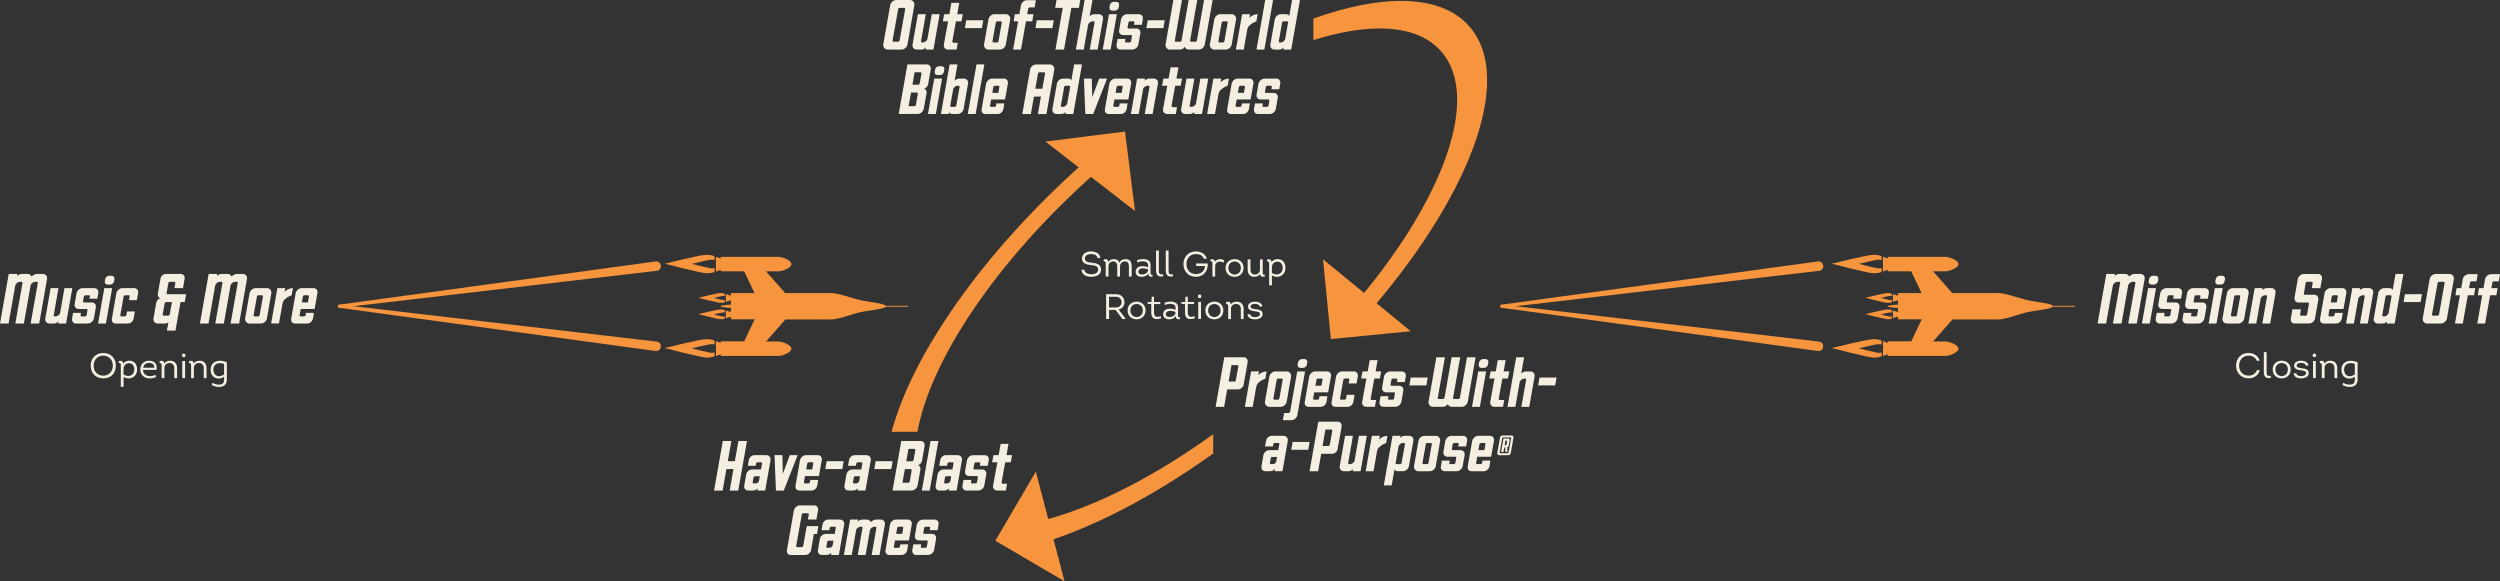 <?xml version="1.0" encoding="UTF-8"?>
<svg id="Layer_1" xmlns="http://www.w3.org/2000/svg" version="1.1" viewBox="0 0 776.29 180.5">
  <rect x="0" y="0" width="776.29" height="180.5" fill="#333333" stroke="none"/>
  <!-- Generator: Adobe Illustrator 29.4.0, SVG Export Plug-In . SVG Version: 2.1.0 Build 152)  -->
  <defs>
    <style>
      .st0 {
        fill: #f7943e;
      }

      .st1 {
        fill: #f5efe2;
      }
    </style>
  </defs>
  <g>
    <path class="st0" d="M221.88,84.45v-1.24c-.2.05-.52.12-.94.12-.75,0-6.1-1.39-6.1-1.39,0,0,5.12-1.3,6.1-1.3.46,0,.76.07.94.14v-1.16s-.68-.5-2.45-.5c-2.09,0-13.01,2.77-13.01,2.77,0,0,11.4,2.97,13.01,2.97,1.52,0,2.45-.41,2.45-.41Z"/>
    <path class="st0" d="M225.08,93.83v-.71c-.09.03-.26.06-.48.06-.37,0-2.97-.68-2.97-.68,0,0,2.5-.63,2.97-.63.24,0,.39.04.48.07v-.68s-.36-.26-1.3-.26c-1.11,0-6.91,1.47-6.91,1.47,0,0,6.05,1.58,6.91,1.58.81,0,1.3-.22,1.3-.22Z"/>
    <path class="st0" d="M221.88,110.64v-1.2c-.2.05-.52.12-.94.12-.75,0-6.1-1.39-6.1-1.39,0,0,5.12-1.3,6.1-1.3.46,0,.76.07.94.14v-1.2s-.68-.5-2.45-.5c-2.09,0-13.01,2.77-13.01,2.77,0,0,11.4,2.97,13.01,2.97,1.52,0,2.45-.41,2.45-.41Z"/>
    <path class="st0" d="M225.08,98.91v-.65c-.09.03-.26.06-.48.06-.37,0-2.97-.68-2.97-.68,0,0,2.5-.63,2.97-.63.24,0,.39.04.48.07v-.74s-.36-.26-1.3-.26c-1.11,0-6.91,1.47-6.91,1.47,0,0,6.05,1.58,6.91,1.58.81,0,1.3-.22,1.3-.22Z"/>
    <path class="st0" d="M222.3,110.56l1.49-.54v.51h17.93c1.08,0,4.03-1.01,4.03-2.25h0c0-1.24-2.95-2.25-4.03-2.25h-3.85l6.02-6.83h14.12c2.18,0,5.5-1.3,8.54-2.12,2.17-.58,7.1-1,8.2-1.61l.29-.22h6.75c.08,0,.15-.07.15-.15s-.07-.15-.15-.15h-6.75l-.29-.22h0c-1.12-.64-5.93-1.08-8.2-1.67-2.99-.78-6.33-2.06-8.54-2.06h-14.2l-5.94-6.74h3.85c1.08,0,4.03-1.01,4.03-2.25s-2.95-2.25-4.03-2.25h-17.93v.51l-1.49-.54v4.6l1.49-.54v.47h7.29l3.2,6.74h-7.32v.82l-1.57-.5v2.42l1.57-.5v1.36h-.03c-.72,0-3.21.23-3.21.51s2.5.51,3.21.51h.03v1.28l-1.57-.5v2.42l1.57-.5v.85h7.37l-3.24,6.83h-7.29v.47l-1.49-.54v4.6Z"/>
  </g>
  <g>
    <path class="st0" d="M584.27,84.45v-1.24c-.2.05-.52.12-.94.12-.75,0-6.1-1.39-6.1-1.39,0,0,5.12-1.3,6.1-1.3.46,0,.76.07.94.14v-1.16s-.68-.5-2.45-.5c-2.09,0-13.01,2.77-13.01,2.77,0,0,11.4,2.97,13.01,2.97,1.52,0,2.45-.41,2.45-.41Z"/>
    <path class="st0" d="M587.46,93.83v-.71c-.09.03-.26.06-.48.06-.37,0-2.97-.68-2.97-.68,0,0,2.5-.63,2.97-.63.24,0,.39.04.48.07v-.68s-.36-.26-1.3-.26c-1.11,0-6.91,1.47-6.91,1.47,0,0,6.05,1.58,6.91,1.58.81,0,1.3-.22,1.3-.22Z"/>
    <path class="st0" d="M584.27,110.64v-1.2c-.2.05-.52.12-.94.12-.75,0-6.1-1.39-6.1-1.39,0,0,5.12-1.3,6.1-1.3.46,0,.76.07.94.14v-1.2s-.68-.5-2.45-.5c-2.09,0-13.01,2.77-13.01,2.77,0,0,11.4,2.97,13.01,2.97,1.52,0,2.45-.41,2.45-.41Z"/>
    <path class="st0" d="M587.46,98.91v-.65c-.09.03-.26.06-.48.06-.37,0-2.97-.68-2.97-.68,0,0,2.5-.63,2.97-.63.24,0,.39.04.48.07v-.74s-.36-.26-1.3-.26c-1.11,0-6.91,1.47-6.91,1.47,0,0,6.05,1.58,6.91,1.58.81,0,1.3-.22,1.3-.22Z"/>
    <path class="st0" d="M584.69,110.56l1.49-.54v.51h17.93c1.08,0,4.03-1.01,4.03-2.25h0c0-1.24-2.95-2.25-4.03-2.25h-3.85l6.02-6.83h14.12c2.18,0,5.5-1.3,8.54-2.12,2.17-.58,7.1-1,8.2-1.61l.29-.22h6.75c.08,0,.15-.07.15-.15s-.07-.15-.15-.15h-6.75l-.29-.22h0c-1.12-.64-5.93-1.08-8.2-1.67-2.99-.78-6.33-2.06-8.54-2.06h-14.2l-5.94-6.74h3.85c1.08,0,4.03-1.01,4.03-2.25s-2.95-2.25-4.03-2.25h-17.93v.51l-1.49-.54v4.6l1.49-.54v.47h7.29l3.2,6.74h-7.32v.82l-1.57-.5v2.42l1.57-.5v1.36h-.03c-.72,0-3.21.23-3.21.51s2.5.51,3.21.51h.03v1.28l-1.57-.5v2.42l1.57-.5v.85h7.37l-3.24,6.83h-7.29v.47l-1.49-.54v4.6Z"/>
  </g>
  <g>
    <path class="st1" d="M32.05,117.5c-2.17,0-3.89-1.5-3.89-3.95s1.75-3.95,3.91-3.95,3.91,1.51,3.91,3.95-1.6,3.95-3.92,3.95ZM32.05,116.65c1.69,0,2.99-1.23,2.99-3.1s-1.28-3.11-2.98-3.11-2.98,1.22-2.98,3.11,1.29,3.1,2.97,3.1Z"/>
    <path class="st1" d="M40.18,112c1.55,0,2.4,1.2,2.4,2.72,0,1.69-1.19,2.78-2.55,2.78-.55,0-1.12-.1-1.66-.46v3.09h-.86v-6.26c0-.68.08-1.23-.63-1.14v-.64c.82-.14,1.4.05,1.36.89.45-.74,1.22-.98,1.94-.98ZM38.34,116.23c.48.38,1.02.51,1.53.51.98,0,1.83-.74,1.83-2.02,0-1.06-.5-1.94-1.68-1.94-1.01,0-1.64.8-1.67,1.72v1.74Z"/>
    <path class="st1" d="M48.63,114.84h-4.19c-.05,1.22.91,1.95,2.11,1.95.61,0,1.18-.13,1.79-.38l.13.65c-.63.3-1.3.45-1.95.45-1.76,0-3-1.09-2.95-2.89.06-1.67,1.27-2.61,2.72-2.61,1.8.01,2.63,1.09,2.33,2.84ZM44.47,114.18h3.45c.05-1-.68-1.5-1.63-1.5s-1.68.54-1.83,1.5Z"/>
    <path class="st1" d="M54.12,117.4v-3.13c0-.96-.62-1.55-1.49-1.55s-1.58.62-1.58,1.51v3.18h-.86v-3.78c0-.71-.06-.9-.62-.85v-.68c.6-.09,1.42-.22,1.42.8.47-.71,1.12-.89,1.87-.89,1.4,0,2.12.97,2.12,2.27v3.13h-.87Z"/>
    <path class="st1" d="M57.59,110.35c0,.74-1.09.74-1.09,0s1.09-.73,1.09,0ZM57.47,117.4h-.86v-5.3h.86v5.3Z"/>
    <path class="st1" d="M63.27,117.4v-3.13c0-.96-.62-1.55-1.49-1.55s-1.58.62-1.58,1.51v3.18h-.86v-3.78c0-.71-.06-.9-.62-.85v-.68c.6-.09,1.42-.22,1.42.8.47-.71,1.12-.89,1.87-.89,1.4,0,2.12.97,2.12,2.27v3.13h-.87Z"/>
    <path class="st1" d="M69.6,117c-.57.36-1.16.54-1.69.55-1.38.04-2.5-.98-2.5-2.78s1.28-2.75,2.92-2.75c.75,0,1.45.19,2.11.48v5.27c0,1.85-1.14,2.38-2.5,2.38-.7,0-1.47-.21-2.16-.59l.14-.7c.61.33,1.34.58,2,.57.91-.01,1.67-.2,1.67-1.58v-.84ZM69.59,113c-.43-.17-.86-.25-1.29-.25-1.1,0-2.04.66-2.04,2.01s.8,2.07,1.78,2.06c.5,0,1.03-.19,1.54-.56v-3.26Z"/>
  </g>
  <g>
    <path class="st1" d="M336.71,83.76c.06,1.03,1.24,1.4,2.19,1.4s2.06-.32,2.09-1.44c0-1.24-1.17-1.27-2.21-1.41-1.4-.14-2.81-.51-2.81-2.05s1.44-2.2,2.79-2.2,2.83.58,2.88,2.08h-.86c-.09-.98-1.12-1.25-2-1.25s-1.9.35-1.9,1.36c0,1.14,1.11,1.19,2.05,1.31,1.53.18,2.96.45,2.96,2.16s-1.58,2.21-2.98,2.24c-1.43.03-3.04-.62-3.09-2.2h.89Z"/>
    <path class="st1" d="M350.54,85.86v-3.16c0-.85-.31-1.53-1.2-1.53s-1.56.65-1.56,1.6v3.09h-.86v-3.11c0-.89-.31-1.57-1.23-1.57s-1.49.64-1.49,1.61v3.08h-.86v-3.84c0-.7-.05-.91-.62-.86v-.63c.74-.12,1.4-.19,1.4.86.39-.7,1.03-.94,1.79-.94.88,0,1.43.39,1.64,1.13.42-.84,1.14-1.13,2.02-1.13,1.42,0,1.84,1.02,1.84,2.24v3.16h-.88Z"/>
    <path class="st1" d="M354.51,85.96c-.98,0-1.87-.47-1.87-1.55,0-1.18.92-1.76,2.02-1.76.6,0,1.3.09,1.83.38v-.77c0-.89-.95-1.11-1.67-1.11-.6,0-1.17.12-1.62.38l-.14-.68c.52-.26,1.19-.4,1.89-.4,1.2,0,2.35.44,2.32,1.83v2.21c0,.58-.03.92.62.84v.56c-.87.14-1.29-.02-1.29-.99-.39.74-1.29,1.06-2.09,1.06ZM356.48,83.7c-.33-.2-1-.37-1.62-.37-.68,0-1.38.28-1.38,1.03,0,.68.58.87,1.18.87.69,0,1.6-.33,1.82-1.19v-.34Z"/>
    <path class="st1" d="M359.84,77.8v6.06c0,1.2.22,1.45,1.33,1.31l.03.63c-1.62.26-2.23-.3-2.23-1.94v-6.06h.87Z"/>
    <path class="st1" d="M362.86,77.8v6.06c0,1.2.22,1.45,1.33,1.31l.03.63c-1.62.26-2.23-.3-2.23-1.94v-6.06h.87Z"/>
    <path class="st1" d="M371.32,78.06c1.51,0,2.98.69,3.42,2.3h-.9c-.41-1.11-1.36-1.46-2.52-1.46-1.79,0-2.92,1.35-2.92,3.1s1.12,3.1,2.92,3.1c1.58,0,2.72-.84,2.86-2.51h-2.74v-.78h3.59c.09,2.23-1.18,4.15-3.71,4.15-2.18,0-3.84-1.57-3.84-3.96s1.69-3.94,3.84-3.94Z"/>
    <path class="st1" d="M378.88,80.46c.46,0,.88.13,1.24.4l-.21.73c-.34-.22-.71-.35-1.12-.35-.76,0-1.46.54-1.46,1.38v3.26h-.85v-4.02c0-.48-.01-.78-.64-.73v-.57c.81-.14,1.4-.05,1.43.76.32-.62.94-.85,1.61-.85Z"/>
    <path class="st1" d="M383.33,85.96c-1.39-.01-2.77-.92-2.77-2.76s1.41-2.74,2.81-2.74,2.78.9,2.78,2.74-1.41,2.77-2.82,2.76ZM383.37,85.25c.97,0,1.93-.69,1.93-2.05s-.97-2-1.94-2-1.93.66-1.93,2,.97,2.05,1.94,2.05Z"/>
    <path class="st1" d="M392.09,80.56v3.88c0,.78.08.89.63.84v.59c-.81.14-1.47.09-1.42-.84-.41.74-1.16.92-1.89.92-1.42,0-1.99-1-1.99-2.31v-3.09h.87v3.09c-.01.97.5,1.61,1.38,1.61.92,0,1.57-.63,1.57-1.62v-3.08h.86Z"/>
    <path class="st1" d="M396.76,80.46c1.55,0,2.4,1.2,2.4,2.72,0,1.69-1.19,2.78-2.55,2.78-.55,0-1.12-.1-1.66-.46v3.09h-.86v-6.26c0-.68.08-1.23-.63-1.14v-.64c.82-.14,1.4.06,1.36.89.45-.74,1.22-.98,1.94-.98ZM394.93,84.7c.48.38,1.02.51,1.53.51.98,0,1.83-.74,1.83-2.02,0-1.06-.5-1.94-1.68-1.94-1.01,0-1.64.8-1.67,1.72v1.74Z"/>
    <path class="st1" d="M349.5,98.93v.13h-.97l-2.13-2.83h-2.01v2.83h-.92v-7.71h3.07c1.58,0,2.63,1.08,2.63,2.48,0,1.19-.76,2.02-1.84,2.29l2.18,2.82ZM346.53,95.48c.98,0,1.74-.66,1.74-1.66s-.74-1.65-1.74-1.65h-2.16v3.31h2.16Z"/>
    <path class="st1" d="M352.91,99.16c-1.39-.01-2.77-.92-2.77-2.76s1.41-2.74,2.81-2.74,2.78.9,2.78,2.74-1.41,2.77-2.82,2.76ZM352.94,98.45c.97,0,1.93-.69,1.93-2.05s-.97-2-1.94-2-1.93.66-1.93,2,.97,2.05,1.94,2.05Z"/>
    <path class="st1" d="M358.34,93.78h1.95v.63h-1.95v2.6c0,.95.41,1.38,1.09,1.38.3,0,.64-.08,1.02-.22l.1.67c-.51.17-.97.24-1.38.24-1.05,0-1.69-.61-1.69-2.05v-2.62l-1.13-.05v-.57h1.19l.09-1.65h.71v1.65Z"/>
    <path class="st1" d="M363.04,99.16c-.98,0-1.87-.47-1.87-1.55,0-1.18.92-1.76,2.02-1.76.6,0,1.3.09,1.83.38v-.77c0-.89-.95-1.11-1.67-1.11-.6,0-1.17.12-1.62.38l-.14-.68c.52-.26,1.19-.4,1.89-.4,1.2,0,2.35.44,2.32,1.83v2.21c0,.58-.03.92.62.84v.56c-.87.14-1.29-.02-1.29-.99-.38.74-1.29,1.06-2.09,1.06ZM365.01,96.9c-.33-.2-1-.37-1.62-.37-.68,0-1.38.28-1.38,1.03,0,.68.58.87,1.18.87.69,0,1.6-.33,1.82-1.19v-.34Z"/>
    <path class="st1" d="M368.82,93.78h1.95v.63h-1.95v2.6c0,.95.41,1.38,1.09,1.38.3,0,.64-.08,1.02-.22l.1.67c-.51.17-.97.24-1.38.24-1.05,0-1.69-.61-1.69-2.05v-2.62l-1.13-.05v-.57h1.19l.09-1.65h.71v1.65Z"/>
    <path class="st1" d="M373.05,92.01c0,.74-1.09.74-1.09,0s1.09-.73,1.09,0ZM372.93,99.06h-.86v-5.3h.86v5.3Z"/>
    <path class="st1" d="M377.05,99.16c-1.39-.01-2.77-.92-2.77-2.76s1.41-2.74,2.81-2.74,2.78.9,2.78,2.74-1.41,2.77-2.82,2.76ZM377.08,98.45c.97,0,1.93-.69,1.93-2.05s-.97-2-1.94-2-1.93.66-1.93,2,.97,2.05,1.94,2.05Z"/>
    <path class="st1" d="M385.3,99.06v-3.13c0-.96-.62-1.55-1.49-1.55s-1.58.62-1.58,1.51v3.18h-.86v-3.78c0-.71-.06-.9-.62-.85v-.68c.6-.09,1.42-.22,1.42.8.47-.71,1.12-.89,1.87-.89,1.4,0,2.12.97,2.12,2.27v3.13h-.87Z"/>
    <path class="st1" d="M388.22,97.57c.05.67.8.9,1.52.9s1.46-.28,1.5-.92c0-.61-.51-.74-1.49-.88-1.04-.12-2.19-.34-2.22-1.44-.03-1.1,1.1-1.56,2.2-1.56s2.23.5,2.2,1.52h-.83c0-.57-.68-.84-1.38-.84s-1.42.24-1.39.86c.01.52.51.65,1.49.79,1.11.14,2.28.3,2.24,1.55,0,1.09-1.1,1.58-2.33,1.62-1.16,0-2.27-.39-2.35-1.6h.84Z"/>
  </g>
  <g>
    <path class="st1" d="M0,100.46l2.71-15.4h2.66l-2.71,15.4H0ZM6.97,87.92c.03-.13.01-.23-.05-.31-.07-.07-.17-.11-.32-.11h-.51c-.1,0-.23.03-.37.08-.15.05-.26.12-.35.21l-.13.11c-.16.12-.27.23-.34.33-.07.1-.11.21-.14.33l-.07.42h-.31l.53-3.04c.47-.37.82-.6,1.06-.71.23-.11.53-.17.88-.17h1.65c.47,0,.83.15,1.09.46.26.31.34.7.25,1.17l-2.42,13.77h-2.66l2.22-12.54ZM11.75,87.92c.03-.13,0-.23-.07-.31-.07-.07-.18-.11-.31-.11h-.51c-.12,0-.25.03-.38.08-.14.05-.26.12-.36.21l-.11.11c-.16.12-.28.23-.35.33-.07.1-.12.21-.15.33l-.07.42h-.29l.53-3.04c.45-.37.8-.6,1.04-.71.24-.11.53-.17.87-.17h1.67c.47,0,.83.15,1.09.46.26.31.34.7.25,1.17l-2.42,13.77h-2.66l2.22-12.54Z"/>
    <path class="st1" d="M16.68,97.82c-.03.13-.01.24.04.31s.16.11.31.11h.29c.1,0,.23-.03.37-.08.15-.05.28-.12.4-.21l.11-.09c.15-.13.26-.25.33-.35s.12-.21.13-.33l.09-.42h.29l-.51,2.82c-.45.37-.8.6-1.03.71-.23.11-.53.17-.88.17h-1.21c-.47,0-.83-.15-1.09-.46-.26-.31-.34-.7-.25-1.17l1.65-9.37h2.44l-1.47,8.36ZM18.08,100.46l1.94-11h2.44l-1.94,11h-2.44Z"/>
    <path class="st1" d="M23.61,100.46c-.43,0-.76-.15-.99-.46-.23-.31-.32-.67-.24-1.1l.31-1.74h2.44l-.11.73c-.03.1-.02.19.03.25s.13.1.23.1h1.14c.12,0,.22-.03.3-.1.08-.07.14-.15.17-.25l.26-1.54c.03-.13.02-.23-.03-.3-.05-.07-.14-.1-.28-.1h-2.38c-.44,0-.78-.15-1.03-.46-.25-.31-.33-.68-.24-1.12l.57-3.28c.09-.44.31-.82.68-1.14.37-.32.78-.48,1.25-.48h3.61c.43,0,.75.15.99.46.23.31.32.67.24,1.1l-.31,1.74h-2.44l.13-.73c.01-.1,0-.19-.04-.25-.04-.07-.13-.1-.26-.1h-1.14c-.1,0-.19.03-.26.1-.07.07-.12.15-.15.25l-.26,1.45c-.02.15,0,.25.04.32.04.07.12.1.24.1h2.4c.44,0,.78.15,1.02.45.24.3.33.68.25,1.13l-.59,3.34c-.07.44-.3.82-.67,1.14-.37.32-.8.48-1.27.48h-3.61Z"/>
    <path class="st1" d="M34.83,89.46l-1.94,11h-2.44l1.94-11h2.44ZM32.65,86.69c.06-.29.21-.54.44-.75.23-.21.51-.31.81-.31h.77c.29,0,.52.1.69.31.17.21.22.45.17.75l-.11.62c-.04.31-.19.56-.43.76-.24.2-.51.3-.8.3h-.77c-.31,0-.54-.1-.7-.3-.16-.2-.22-.45-.18-.76l.11-.62Z"/>
    <path class="st1" d="M35.99,100.46c-.45,0-.8-.14-1.02-.42-.23-.28-.3-.67-.21-1.17l1.36-7.79c.09-.44.31-.82.68-1.14.37-.32.78-.48,1.25-.48h3.61c.43,0,.75.15.99.46.23.31.32.67.24,1.1l-.4,2.18h-2.44l.2-1.08c.03-.15.01-.26-.04-.33-.06-.07-.16-.11-.31-.11h-.99c-.15,0-.26.04-.35.11-.09.07-.15.18-.18.33l-1.01,5.68c-.03.15-.01.26.04.33s.16.11.31.11h.99c.15,0,.27-.04.36-.11.1-.07.15-.18.17-.33l.2-1.08h2.44l-.35,2.07c-.09.5-.3.9-.65,1.21-.34.31-.76.46-1.24.46h-3.65Z"/>
    <path class="st1" d="M52.29,100.02c-.13.15-.29.26-.48.33-.19.07-.37.11-.55.11h-2.24c-.47,0-.84-.16-1.1-.48-.26-.32-.35-.7-.26-1.14l.84-4.77c.07-.37.22-.68.45-.94.23-.26.5-.44.82-.54-.31-.1-.52-.28-.65-.53s-.16-.56-.1-.92l.79-4.49c.07-.5.28-.89.62-1.17.34-.28.73-.42,1.19-.42h4.4c.48,0,.84.15,1.08.46.23.31.3.71.2,1.21l-.48,2.73h-2.66l.29-1.52c.01-.15,0-.26-.07-.33-.06-.07-.16-.11-.31-.11h-1.3c-.15,0-.26.04-.35.11-.09.07-.14.18-.15.33l-.53,2.97c-.03.15-.01.26.04.33.06.07.16.11.31.11h5.7l-.42,2.44h-1.3l-1.58,8.87h-2.66l.48-2.64ZM52.18,98.02c.15,0,.26-.04.35-.11.09-.07.15-.18.18-.33l.68-3.78h-1.74c-.15,0-.26.04-.35.11-.09.07-.15.18-.18.33l-.59,3.34c-.03.15-.01.26.04.33.06.07.16.11.31.11h1.3Z"/>
    <path class="st1" d="M62.08,100.46l2.71-15.4h2.66l-2.71,15.4h-2.66ZM69.06,87.92c.03-.13.01-.23-.05-.31-.07-.07-.17-.11-.32-.11h-.51c-.1,0-.23.03-.37.08-.15.05-.26.12-.35.21l-.13.11c-.16.12-.27.23-.34.33-.07.1-.11.21-.14.33l-.07.42h-.31l.53-3.04c.47-.37.82-.6,1.06-.71.23-.11.53-.17.88-.17h1.65c.47,0,.83.15,1.09.46.26.31.34.7.25,1.17l-2.42,13.77h-2.66l2.22-12.54ZM73.83,87.92c.03-.13,0-.23-.07-.31-.07-.07-.18-.11-.31-.11h-.51c-.12,0-.25.03-.38.08-.14.05-.26.12-.36.21l-.11.11c-.16.12-.28.23-.35.33-.07.1-.12.21-.15.33l-.07.42h-.29l.53-3.04c.45-.37.8-.6,1.04-.71.24-.11.53-.17.87-.17h1.67c.47,0,.83.15,1.09.46.26.31.34.7.25,1.17l-2.42,13.77h-2.66l2.22-12.54Z"/>
    <path class="st1" d="M77.48,100.46c-.43,0-.77-.17-1.05-.5s-.37-.71-.3-1.13l1.36-7.74c.07-.44.29-.82.66-1.14.37-.32.78-.48,1.25-.48h3.5c.43,0,.77.17,1.05.5.27.33.37.71.3,1.13l-1.36,7.74c-.07.44-.29.82-.66,1.14-.37.32-.79.48-1.25.48h-3.5ZM80.1,98.24c.15,0,.27-.04.36-.11.1-.07.15-.18.17-.33l1.01-5.68c.03-.15.01-.26-.04-.33-.06-.07-.16-.11-.31-.11h-.99c-.15,0-.26.04-.35.11-.09.07-.15.18-.18.33l-1.01,5.68c-.03.15-.01.26.04.33s.16.11.31.11h.99Z"/>
    <path class="st1" d="M84.19,100.46l1.94-11h2.44l-.26,1.52h-.31c.54-.59,1.06-.99,1.56-1.2.5-.21.96-.32,1.39-.32l-.4,2.24c-.28.1-.56.22-.85.36-.29.14-.55.3-.78.5-.41.29-.7.57-.86.82-.16.26-.29.61-.37,1.04l-1.06,6.03h-2.44Z"/>
    <path class="st1" d="M91.67,100.46c-.45,0-.8-.14-1.02-.42-.23-.28-.3-.67-.21-1.17l1.36-7.79c.09-.44.31-.82.68-1.14.37-.32.78-.48,1.25-.48h3.61c.43,0,.75.15.99.46.23.31.32.67.24,1.1l-.88,4.93h-4.69l.37-2.05h2.24l.31-1.78c.03-.15.02-.26-.03-.33-.05-.07-.15-.11-.3-.11h-1.01c-.15,0-.26.04-.35.11-.09.07-.15.18-.18.33l-1.01,5.68c-.03.15-.01.26.04.33s.16.11.31.11h.99c.15,0,.27-.04.36-.11.1-.07.15-.18.17-.33l.11-.64h2.44l-.26,1.63c-.09.5-.3.9-.65,1.21-.34.31-.76.46-1.24.46h-3.65Z"/>
  </g>
  <g>
    <path class="st1" d="M698.24,109.6c1.49,0,2.96.8,3.42,2.41h-.89c-.47-1.04-1.42-1.56-2.53-1.56-1.77-.03-2.96,1.31-2.96,3.1s1.18,3.09,2.95,3.09c1.18,0,2.18-.59,2.58-1.71h.89c-.44,1.73-1.93,2.55-3.47,2.55-2.15,0-3.89-1.52-3.89-3.94s1.73-3.98,3.89-3.95Z"/>
    <path class="st1" d="M703.82,109.34v6.06c0,1.2.22,1.45,1.33,1.31l.03.63c-1.62.26-2.23-.3-2.23-1.94v-6.06h.87Z"/>
    <path class="st1" d="M708.47,117.5c-1.39-.01-2.77-.92-2.77-2.76s1.41-2.74,2.81-2.74,2.78.9,2.78,2.74-1.41,2.77-2.82,2.76ZM708.5,116.78c.97,0,1.92-.69,1.92-2.05s-.97-2-1.94-2-1.93.66-1.93,2,.97,2.05,1.94,2.05Z"/>
    <path class="st1" d="M713.05,115.9c.05.67.8.9,1.52.9s1.46-.28,1.5-.92c0-.61-.51-.74-1.49-.88-1.04-.12-2.19-.34-2.22-1.44-.03-1.1,1.1-1.56,2.2-1.56s2.23.5,2.2,1.52h-.83c0-.57-.68-.84-1.38-.84s-1.42.24-1.39.86c.01.52.51.65,1.49.79,1.11.14,2.28.3,2.24,1.55,0,1.09-1.1,1.58-2.33,1.62-1.16,0-2.27-.39-2.35-1.6h.84Z"/>
    <path class="st1" d="M719.21,110.35c0,.74-1.09.74-1.09,0s1.09-.73,1.09,0ZM719.09,117.4h-.86v-5.3h.86v5.3Z"/>
    <path class="st1" d="M724.89,117.4v-3.13c0-.96-.62-1.55-1.49-1.55s-1.58.62-1.58,1.51v3.18h-.86v-3.78c0-.71-.06-.9-.62-.85v-.68c.6-.09,1.42-.22,1.42.8.47-.71,1.12-.89,1.87-.89,1.4,0,2.12.97,2.12,2.27v3.13h-.87Z"/>
    <path class="st1" d="M731.23,117c-.57.36-1.16.54-1.69.55-1.38.04-2.5-.98-2.5-2.78s1.28-2.75,2.92-2.75c.75,0,1.45.19,2.11.48v5.27c0,1.85-1.14,2.38-2.5,2.38-.7,0-1.47-.21-2.16-.59l.14-.7c.61.33,1.34.58,2,.57.91-.01,1.67-.2,1.67-1.58v-.84ZM731.21,113c-.43-.17-.86-.25-1.29-.25-1.1,0-2.04.66-2.04,2.01s.8,2.07,1.78,2.06c.5,0,1.03-.19,1.54-.56v-3.26Z"/>
  </g>
  <g>
    <path class="st1" d="M651.33,100.46l2.71-15.4h2.66l-2.71,15.4h-2.66ZM658.31,87.92c.03-.13.01-.23-.05-.31-.07-.07-.17-.11-.32-.11h-.51c-.1,0-.23.03-.37.08-.15.05-.26.12-.35.21l-.13.11c-.16.12-.27.23-.34.33s-.11.21-.14.33l-.07.42h-.31l.53-3.04c.47-.37.82-.6,1.06-.71.23-.11.53-.17.88-.17h1.65c.47,0,.83.15,1.09.46s.34.7.25,1.17l-2.42,13.77h-2.66l2.22-12.54ZM663.08,87.92c.03-.13,0-.23-.07-.31-.07-.07-.18-.11-.31-.11h-.51c-.12,0-.25.03-.38.08s-.26.12-.36.21l-.11.11c-.16.12-.28.23-.35.33s-.12.21-.15.33l-.07.42h-.29l.53-3.04c.45-.37.8-.6,1.04-.71.24-.11.53-.17.87-.17h1.67c.47,0,.83.15,1.09.46s.34.7.25,1.17l-2.42,13.77h-2.66l2.22-12.54Z"/>
    <path class="st1" d="M669.48,89.46l-1.94,11h-2.44l1.94-11h2.44ZM667.31,86.69c.06-.29.21-.54.44-.75.23-.21.51-.31.81-.31h.77c.29,0,.52.1.69.31.17.21.22.45.17.75l-.11.62c-.04.31-.19.56-.43.76-.24.2-.51.3-.8.3h-.77c-.31,0-.54-.1-.7-.3-.16-.2-.22-.45-.18-.76l.11-.62Z"/>
    <path class="st1" d="M670.63,100.46c-.42,0-.75-.15-.99-.46-.24-.31-.32-.67-.24-1.1l.31-1.74h2.44l-.11.73c-.03.1-.02.19.03.25.05.07.13.1.23.1h1.14c.12,0,.22-.03.3-.1.08-.07.14-.15.17-.25l.26-1.54c.03-.13.02-.23-.03-.3-.05-.07-.14-.1-.28-.1h-2.38c-.44,0-.79-.15-1.03-.46-.25-.31-.33-.68-.24-1.12l.57-3.28c.09-.44.32-.82.68-1.14.37-.32.79-.48,1.25-.48h3.61c.43,0,.75.15.99.46.23.31.32.67.24,1.1l-.31,1.74h-2.44l.13-.73c.01-.1,0-.19-.04-.25-.04-.07-.13-.1-.26-.1h-1.14c-.1,0-.19.03-.26.1-.07.07-.12.15-.15.25l-.26,1.45c-.02.15,0,.25.04.32.04.07.12.1.24.1h2.4c.44,0,.78.15,1.02.45.24.3.33.68.25,1.13l-.59,3.34c-.07.44-.3.82-.67,1.14-.37.32-.8.48-1.26.48h-3.61Z"/>
    <path class="st1" d="M678.96,100.46c-.42,0-.75-.15-.99-.46-.24-.31-.32-.67-.24-1.1l.31-1.74h2.44l-.11.73c-.03.1-.02.19.03.25.05.07.13.1.23.1h1.14c.12,0,.22-.03.3-.1.08-.07.14-.15.17-.25l.26-1.54c.03-.13.02-.23-.03-.3-.05-.07-.14-.1-.28-.1h-2.38c-.44,0-.79-.15-1.03-.46-.25-.31-.33-.68-.24-1.12l.57-3.28c.09-.44.32-.82.68-1.14.37-.32.79-.48,1.25-.48h3.61c.43,0,.75.15.99.46.23.31.32.67.24,1.1l-.31,1.74h-2.44l.13-.73c.01-.1,0-.19-.04-.25-.04-.07-.13-.1-.26-.1h-1.14c-.1,0-.19.03-.26.1-.07.07-.12.15-.15.25l-.26,1.45c-.02.15,0,.25.04.32.04.07.12.1.24.1h2.4c.44,0,.78.15,1.02.45.24.3.33.68.25,1.13l-.59,3.34c-.07.44-.3.82-.67,1.14-.37.32-.8.48-1.26.48h-3.61Z"/>
    <path class="st1" d="M690.19,89.46l-1.94,11h-2.44l1.94-11h2.44ZM688.01,86.69c.06-.29.21-.54.44-.75.23-.21.51-.31.81-.31h.77c.29,0,.52.1.69.31.17.21.22.45.17.75l-.11.62c-.04.31-.19.56-.43.76-.24.2-.51.3-.8.3h-.77c-.31,0-.54-.1-.7-.3-.16-.2-.22-.45-.18-.76l.11-.62Z"/>
    <path class="st1" d="M691.46,100.46c-.43,0-.77-.17-1.04-.5s-.37-.71-.3-1.13l1.36-7.74c.07-.44.29-.82.66-1.14.37-.32.79-.48,1.25-.48h3.5c.43,0,.77.17,1.05.5.27.33.37.71.3,1.13l-1.36,7.74c-.07.44-.29.82-.66,1.14-.37.32-.79.48-1.25.48h-3.5ZM694.08,98.24c.15,0,.27-.04.36-.11.09-.07.15-.18.17-.33l1.01-5.68c.03-.15.01-.26-.04-.33-.06-.07-.16-.11-.31-.11h-.99c-.15,0-.26.04-.35.11-.09.07-.15.18-.18.33l-1.01,5.68c-.03.15-.01.26.04.33s.16.11.31.11h.99Z"/>
    <path class="st1" d="M702.55,89.46l-1.94,11h-2.44l1.94-11h2.44ZM703.96,92.1c.03-.13.01-.23-.06-.31-.07-.07-.16-.11-.3-.11h-.29c-.1,0-.23.03-.37.08-.15.05-.28.12-.4.21l-.11.09c-.15.13-.26.25-.33.35s-.12.21-.13.33l-.09.42h-.31l.51-2.82c.47-.37.82-.6,1.06-.71s.53-.17.88-.17h1.21c.47,0,.83.15,1.09.46.26.31.34.7.25,1.17l-1.65,9.37h-2.44l1.47-8.36Z"/>
    <path class="st1" d="M712.56,100.46c-.42,0-.75-.15-.99-.46-.24-.31-.32-.67-.24-1.1l.51-2.84h2.66l-.29,1.61c-.01.1,0,.19.05.25.05.07.13.1.23.1h1.45c.12,0,.21-.03.29-.1.07-.07.12-.15.15-.25l.59-3.37c.01-.1,0-.19-.05-.25s-.14-.1-.25-.1h-2.9c-.44,0-.78-.15-1.02-.46s-.33-.68-.25-1.12l.99-5.68c.09-.44.31-.82.68-1.14.37-.32.78-.48,1.25-.48h4.36c.42,0,.75.15.99.46s.32.67.24,1.1l-.51,2.84h-2.66l.29-1.61c.03-.1.01-.19-.04-.25s-.15-.1-.26-.1h-1.45c-.1,0-.2.03-.28.1-.08.07-.13.15-.14.25l-.57,3.3c-.01.1,0,.19.05.25.05.07.13.1.23.1h2.93c.44,0,.78.15,1.02.46.24.31.33.68.25,1.12l-1.01,5.74c-.07.44-.3.82-.67,1.14-.37.32-.8.48-1.26.48h-4.36Z"/>
    <path class="st1" d="M721.67,100.46c-.46,0-.8-.14-1.02-.42s-.3-.67-.21-1.17l1.36-7.79c.09-.44.32-.82.68-1.14.37-.32.79-.48,1.25-.48h3.61c.43,0,.75.15.99.46.23.31.32.67.24,1.1l-.88,4.93h-4.69l.37-2.05h2.24l.31-1.78c.03-.15.02-.26-.03-.33-.05-.07-.15-.11-.3-.11h-1.01c-.15,0-.26.04-.35.11-.09.07-.15.18-.18.33l-1.01,5.68c-.03.15-.01.26.04.33s.16.11.31.11h.99c.15,0,.27-.04.36-.11s.15-.18.17-.33l.11-.64h2.44l-.26,1.63c-.09.5-.3.9-.65,1.21-.34.31-.76.46-1.24.46h-3.65Z"/>
    <path class="st1" d="M732.86,89.46l-1.94,11h-2.44l1.94-11h2.44ZM734.27,92.1c.03-.13.01-.23-.05-.31-.07-.07-.17-.11-.3-.11h-.29c-.1,0-.23.03-.37.08-.15.05-.28.12-.4.21l-.11.09c-.15.13-.26.25-.33.35s-.12.21-.13.33l-.09.42h-.31l.51-2.82c.47-.37.82-.6,1.06-.71.23-.11.53-.17.88-.17h1.21c.47,0,.83.15,1.09.46s.34.7.25,1.17l-1.65,9.37h-2.44l1.47-8.36Z"/>
    <path class="st1" d="M741.88,89.46c.48,0,.83.15,1.02.45.2.3.26.67.19,1.11l-1.52,8.56s-.06.04-.1.07c-.04.03-.07.06-.1.09-.37.31-.66.51-.89.59-.23.09-.5.13-.82.13h-1.21c-.47,0-.83-.15-1.09-.46-.26-.31-.34-.7-.25-1.17l1.36-7.74c.07-.44.29-.82.66-1.14.37-.32.78-.48,1.25-.48h1.5ZM741.27,91.68c-.15,0-.27.04-.36.11-.09.07-.15.18-.17.33l-1.01,5.7c-.03.13-.01.24.04.31s.16.11.31.11h.44c.06,0,.15-.02.26-.07.12-.04.24-.12.35-.22l.13-.11c.12-.1.21-.21.29-.31s.12-.21.15-.31v-.04l.9-5.06c.03-.15.01-.26-.04-.33-.06-.07-.16-.11-.31-.11h-.99ZM741.14,100.46l2.71-15.4h2.44l-2.71,15.4h-2.44Z"/>
    <path class="st1" d="M746.35,93.8l.42-2.44h5.28l-.42,2.44h-5.28Z"/>
    <path class="st1" d="M753.65,100.46c-.43,0-.77-.17-1.04-.5s-.37-.71-.3-1.13l2.13-12.14c.09-.44.31-.82.67-1.14.36-.32.77-.48,1.24-.48h4.25c.42,0,.78.17,1.06.5.28.33.37.71.29,1.13l-2.13,12.14c-.07.44-.29.82-.66,1.14-.37.32-.79.48-1.25.48h-4.25ZM756.84,98.02c.15,0,.26-.04.35-.11s.15-.18.18-.33l1.72-9.64c.01-.15,0-.26-.07-.33-.06-.07-.16-.11-.31-.11h-1.3c-.15,0-.26.04-.35.11-.09.07-.14.18-.15.33l-1.72,9.64c-.03.15-.01.26.04.33s.16.11.31.11h1.3Z"/>
    <path class="st1" d="M769.36,85.13l-.37,2.22h-1.5c-.15,0-.26.04-.34.11-.08.07-.14.18-.17.33l-2.24,12.67h-2.44l2.42-13.71c.07-.44.29-.82.66-1.14.37-.32.79-.48,1.25-.48h2.73ZM762.45,91.68l.37-2.22h5.79l-.37,2.22h-5.79Z"/>
    <path class="st1" d="M776.29,85.13l-.37,2.22h-1.5c-.15,0-.26.04-.34.11-.08.07-.14.18-.17.33l-2.24,12.67h-2.44l2.42-13.71c.07-.44.29-.82.66-1.14.37-.32.79-.48,1.25-.48h2.73ZM769.38,91.68l.37-2.22h5.79l-.37,2.22h-5.79Z"/>
  </g>
  <polygon class="st0" points="413.26 105.29 410.82 80.51 438.04 102.85 413.26 105.29"/>
  <g>
    <path class="st1" d="M377.46,126.33l2.71-15.4h6.01c.42,0,.75.15.99.46.23.31.32.67.24,1.1l-1.21,6.8c-.07.48-.28.88-.63,1.18-.35.3-.77.45-1.29.45h-3.21l-.95,5.41h-2.66ZM383.25,118.48c.15,0,.26-.04.35-.11s.14-.18.15-.33l.77-4.22c.01-.15,0-.26-.07-.33s-.16-.11-.31-.11h-1.74l-.9,5.1h1.74Z"/>
    <path class="st1" d="M386.55,126.33l1.94-11h2.44l-.26,1.52h-.31c.54-.59,1.06-.99,1.56-1.2s.96-.32,1.39-.32l-.4,2.24c-.28.1-.56.22-.85.36s-.55.3-.78.5c-.41.29-.7.57-.86.82-.16.26-.29.61-.37,1.05l-1.06,6.03h-2.44Z"/>
    <path class="st1" d="M394.14,126.33c-.43,0-.77-.17-1.05-.5s-.37-.71-.3-1.13l1.36-7.74c.07-.44.29-.82.66-1.14.37-.32.78-.48,1.25-.48h3.5c.42,0,.77.17,1.04.5s.37.71.3,1.13l-1.36,7.74c-.07.44-.29.82-.66,1.14-.37.32-.79.48-1.25.48h-3.5ZM396.75,124.11c.15,0,.27-.04.36-.11.1-.07.15-.18.17-.33l1.01-5.68c.03-.15.01-.26-.04-.33-.06-.07-.16-.11-.31-.11h-.99c-.15,0-.26.04-.35.11-.09.07-.15.18-.18.33l-1.01,5.68c-.03.15-.01.26.04.33.06.07.16.11.31.11h.99Z"/>
    <path class="st1" d="M398.34,130.47l.4-2.22h1.28c.16,0,.29-.04.4-.13.1-.09.17-.21.2-.37l2.18-12.41h2.44l-2.38,13.51c-.07.44-.29.82-.66,1.14-.37.32-.78.48-1.25.48h-2.6ZM403.05,112.56c.06-.29.21-.54.44-.75s.51-.31.81-.31h.77c.29,0,.52.1.69.31.17.21.22.45.17.75l-.11.62c-.04.31-.19.56-.43.76-.24.2-.51.3-.8.3h-.77c-.31,0-.54-.1-.7-.3-.16-.2-.22-.45-.18-.76l.11-.62Z"/>
    <path class="st1" d="M406.39,126.33c-.46,0-.8-.14-1.02-.42-.23-.28-.3-.67-.21-1.17l1.36-7.79c.09-.44.32-.82.68-1.14.37-.32.79-.48,1.25-.48h3.61c.43,0,.75.15.99.46.23.31.32.67.24,1.1l-.88,4.93h-4.69l.37-2.05h2.24l.31-1.78c.03-.15.02-.26-.03-.33-.05-.07-.15-.11-.3-.11h-1.01c-.15,0-.26.04-.35.11-.09.07-.15.18-.18.33l-1.01,5.68c-.03.15-.01.26.04.33.06.07.16.11.31.11h.99c.15,0,.27-.04.36-.11.1-.07.15-.18.17-.33l.11-.64h2.44l-.26,1.63c-.09.5-.3.9-.65,1.21-.34.31-.76.46-1.24.46h-3.65Z"/>
    <path class="st1" d="M414.73,126.33c-.46,0-.8-.14-1.02-.42-.23-.28-.3-.67-.21-1.17l1.36-7.79c.09-.44.32-.82.68-1.14.37-.32.79-.48,1.25-.48h3.61c.43,0,.75.15.99.46.23.31.32.67.24,1.1l-.4,2.18h-2.44l.2-1.08c.03-.15.01-.26-.04-.33-.06-.07-.16-.11-.31-.11h-.99c-.15,0-.26.04-.35.11-.09.07-.15.18-.18.33l-1.01,5.68c-.03.15-.01.26.04.33.06.07.16.11.31.11h.99c.15,0,.27-.04.36-.11.1-.07.15-.18.17-.33l.2-1.08h2.44l-.35,2.07c-.09.5-.3.9-.65,1.21-.34.31-.76.46-1.24.46h-3.65Z"/>
    <path class="st1" d="M424.36,126.33c-.48,0-.85-.15-1.11-.46-.26-.31-.35-.67-.27-1.1l1.32-7.22h-1.63l.42-2.22h1.61l.62-3.5h2.44l-.62,3.5h1.74l-.42,2.22h-1.72l-1.12,6.16c-.01.16.01.29.09.37.07.09.19.13.35.13h1.25l-.37,2.11h-2.57Z"/>
    <path class="st1" d="M429.6,126.33c-.43,0-.76-.15-.99-.46-.23-.31-.32-.67-.24-1.1l.31-1.74h2.44l-.11.73c-.03.1-.02.19.03.25.05.07.13.1.23.1h1.14c.12,0,.22-.03.3-.1.08-.07.13-.15.17-.25l.26-1.54c.03-.13.02-.23-.03-.3-.05-.07-.14-.1-.28-.1h-2.38c-.44,0-.78-.15-1.03-.46-.25-.31-.33-.68-.24-1.12l.57-3.28c.09-.44.31-.82.68-1.14.37-.32.78-.48,1.25-.48h3.61c.42,0,.75.15.99.46.23.31.32.67.24,1.1l-.31,1.74h-2.44l.13-.73c.01-.1,0-.19-.04-.25s-.13-.1-.26-.1h-1.14c-.1,0-.19.03-.26.1s-.12.15-.15.25l-.26,1.45c-.01.15,0,.25.04.32.04.07.12.1.24.1h2.4c.44,0,.78.15,1.02.45s.33.68.25,1.13l-.59,3.34c-.07.44-.3.82-.67,1.14-.37.32-.8.48-1.27.48h-3.61Z"/>
    <path class="st1" d="M437.63,119.67l.42-2.44h5.28l-.42,2.44h-5.28Z"/>
    <path class="st1" d="M444.94,126.33c-.43,0-.77-.17-1.05-.5s-.37-.71-.3-1.13l2.42-13.77h2.66l-2.2,12.52c-.03.15-.01.26.04.33.06.07.16.11.31.11h1.21c.15,0,.26-.04.35-.11.09-.07.15-.18.18-.33l2.2-12.52h2.66l-2.2,12.52c-.03.15-.02.26.04.33.06.07.16.11.31.11h1.23c.15,0,.26-.04.35-.11s.15-.18.18-.33l2.2-12.52h2.66l-2.42,13.77c-.07.44-.29.82-.66,1.14-.37.32-.79.48-1.25.48h-3.08c-.29,0-.54-.07-.75-.22s-.37-.35-.48-.62c-.18.26-.4.47-.66.62-.26.15-.57.22-.9.22h-3.06Z"/>
    <path class="st1" d="M461.46,115.33l-1.94,11h-2.44l1.94-11h2.44ZM459.28,112.56c.06-.29.21-.54.44-.75s.51-.31.81-.31h.77c.29,0,.52.1.69.31.17.21.22.45.17.75l-.11.62c-.04.31-.19.56-.43.76-.24.2-.51.3-.8.3h-.77c-.31,0-.54-.1-.7-.3-.16-.2-.22-.45-.18-.76l.11-.62Z"/>
    <path class="st1" d="M464.14,126.33c-.48,0-.85-.15-1.11-.46-.26-.31-.35-.67-.28-1.1l1.32-7.22h-1.63l.42-2.22h1.61l.62-3.5h2.44l-.62,3.5h1.74l-.42,2.22h-1.72l-1.12,6.16c-.01.16.01.29.09.37.07.09.19.13.35.13h1.25l-.37,2.11h-2.57Z"/>
    <path class="st1" d="M468.1,126.33l2.71-15.4h2.44l-2.71,15.4h-2.44ZM473.89,117.98c.03-.13.01-.23-.06-.31-.07-.07-.16-.11-.3-.11h-.29c-.1,0-.23.03-.37.08-.15.05-.28.12-.4.21l-.11.09c-.15.13-.26.25-.33.35s-.12.21-.13.33l-.09.42h-.31l.51-2.82c.47-.37.82-.6,1.06-.71.23-.11.53-.17.88-.17h1.21c.47,0,.83.15,1.09.46.26.31.34.7.25,1.17l-1.65,9.37h-2.44l1.47-8.36Z"/>
    <path class="st1" d="M477.63,119.67l.42-2.44h5.28l-.42,2.44h-5.28Z"/>
    <path class="st1" d="M393.06,146.33c-.5,0-.87-.15-1.11-.44-.24-.29-.32-.69-.23-1.19l.59-3.34c.07-.45.29-.83.65-1.13.36-.3.76-.45,1.2-.45h3.5l-.4,2.11h-2.22c-.13,0-.24.03-.31.1s-.12.17-.13.32l-.26,1.36c-.03.15-.01.26.04.33.06.07.15.11.29.11h.64c.21,0,.41-.08.62-.24.19-.16.31-.33.35-.51l.97-5.46c.01-.1,0-.19-.04-.25s-.12-.1-.24-.1h-1.17c-.1,0-.19.03-.26.1s-.12.15-.15.25l-.13.73h-2.44l.31-1.74c.07-.44.28-.81.62-1.11.34-.3.72-.45,1.14-.45h3.61c.45,0,.82.16,1.09.47s.36.7.28,1.15l-1.65,9.37h-2.44l.22-1.19.22.22c-.28.29-.56.53-.86.7-.29.18-.61.26-.95.26h-1.32Z"/>
    <path class="st1" d="M400.96,139.67l.42-2.44h5.28l-.42,2.44h-5.28Z"/>
    <path class="st1" d="M406.64,146.33l2.71-15.4h6.01c.42,0,.75.15.99.46.23.31.32.67.24,1.1l-1.21,6.8c-.07.48-.28.88-.63,1.18s-.77.45-1.29.45h-3.21l-.95,5.41h-2.66ZM412.42,138.48c.15,0,.26-.04.35-.11s.14-.18.15-.33l.77-4.22c.01-.15,0-.26-.07-.33s-.16-.11-.31-.11h-1.74l-.9,5.1h1.74Z"/>
    <path class="st1" d="M418.63,143.69c-.03.13-.01.23.04.31.06.07.16.11.31.11h.29c.1,0,.23-.03.37-.08.15-.05.28-.12.4-.21l.11-.09c.15-.13.26-.25.33-.35.07-.1.12-.21.13-.33l.09-.42h.29l-.51,2.82c-.45.37-.8.61-1.03.71-.24.11-.53.17-.88.17h-1.21c-.47,0-.83-.15-1.09-.46-.26-.31-.34-.7-.25-1.17l1.65-9.37h2.44l-1.47,8.36ZM420.04,146.33l1.94-11h2.44l-1.94,11h-2.44Z"/>
    <path class="st1" d="M424.06,146.33l1.94-11h2.44l-.26,1.52h-.31c.54-.59,1.06-.99,1.56-1.2.5-.21.96-.32,1.39-.32l-.4,2.24c-.28.1-.56.22-.85.36s-.55.3-.78.5c-.41.29-.7.57-.86.82-.16.26-.29.61-.37,1.05l-1.06,6.03h-2.44Z"/>
    <path class="st1" d="M429.69,150.73l2.71-15.4h2.44l-2.71,15.4h-2.44ZM434.09,146.33c-.48,0-.83-.15-1.03-.45-.21-.3-.27-.67-.2-1.11l1.52-8.56s.08-.04.12-.07c.04-.03.07-.06.1-.09.37-.31.66-.51.89-.59.23-.09.5-.13.82-.13h1.21c.47,0,.83.15,1.09.46.26.31.34.7.25,1.17l-1.36,7.74c-.07.44-.29.82-.66,1.14-.37.32-.79.48-1.25.48h-1.5ZM434.71,144.11c.15,0,.27-.04.36-.11.09-.07.15-.18.17-.33l1.01-5.7c.03-.13.01-.23-.06-.31-.07-.07-.16-.11-.3-.11h-.44c-.06,0-.15.02-.26.07s-.23.12-.35.22l-.13.11c-.12.1-.21.21-.29.31-.07.1-.12.21-.15.31v.04l-.9,5.06c-.03.15-.01.26.04.33.06.07.16.11.31.11h.99Z"/>
    <path class="st1" d="M440.43,146.33c-.43,0-.77-.17-1.05-.5s-.37-.71-.3-1.13l1.36-7.74c.07-.44.29-.82.66-1.14.37-.32.78-.48,1.25-.48h3.5c.42,0,.77.17,1.04.5s.37.71.3,1.13l-1.36,7.74c-.07.44-.29.82-.66,1.14-.37.32-.79.48-1.25.48h-3.5ZM443.05,144.11c.15,0,.27-.04.36-.11.1-.07.15-.18.17-.33l1.01-5.68c.03-.15.01-.26-.04-.33-.06-.07-.16-.11-.31-.11h-.99c-.15,0-.26.04-.35.11-.09.07-.15.18-.18.33l-1.01,5.68c-.03.15-.01.26.04.33.06.07.16.11.31.11h.99Z"/>
    <path class="st1" d="M448.64,146.33c-.42,0-.75-.15-.99-.46-.24-.31-.32-.67-.24-1.1l.31-1.74h2.44l-.11.73c-.03.1-.02.19.03.25.05.07.13.1.23.1h1.14c.12,0,.22-.03.3-.1.08-.07.14-.15.17-.25l.26-1.54c.03-.13.02-.23-.03-.3-.05-.07-.14-.1-.28-.1h-2.38c-.44,0-.79-.15-1.03-.46s-.33-.68-.24-1.12l.57-3.28c.09-.44.32-.82.68-1.14.37-.32.79-.48,1.25-.48h3.61c.43,0,.75.15.99.46.23.31.32.67.24,1.1l-.31,1.74h-2.44l.13-.73c.01-.1,0-.19-.04-.25s-.13-.1-.26-.1h-1.14c-.1,0-.19.03-.26.1-.07.07-.12.15-.15.25l-.26,1.45c-.02.15,0,.25.04.32.04.07.12.1.24.1h2.4c.44,0,.78.15,1.02.45.24.3.33.68.25,1.13l-.59,3.34c-.07.44-.3.82-.67,1.14-.37.32-.8.48-1.26.48h-3.61Z"/>
    <path class="st1" d="M457,146.33c-.46,0-.8-.14-1.02-.42-.23-.28-.3-.67-.21-1.17l1.36-7.79c.09-.44.32-.82.68-1.14.37-.32.79-.48,1.25-.48h3.61c.43,0,.75.15.99.46.23.31.32.67.24,1.1l-.88,4.93h-4.69l.37-2.05h2.24l.31-1.78c.03-.15.02-.26-.03-.33-.05-.07-.15-.11-.3-.11h-1.01c-.15,0-.26.04-.35.11-.09.07-.15.18-.18.33l-1.01,5.68c-.03.15-.01.26.04.33.06.07.16.11.31.11h.99c.15,0,.27-.04.36-.11.1-.07.15-.18.17-.33l.11-.64h2.44l-.26,1.63c-.09.5-.3.9-.65,1.21-.34.31-.76.46-1.24.46h-3.65Z"/>
    <path class="st1" d="M465.47,141.34c-.17,0-.31-.07-.42-.2-.11-.13-.15-.28-.12-.45l.85-4.83c.03-.17.12-.33.26-.45.15-.13.31-.19.5-.19h2.89c.17,0,.31.07.42.2.11.13.15.28.12.45l-.85,4.83c-.03.17-.12.33-.26.45-.15.13-.31.19-.5.19h-2.89ZM468.14,140.72c.08,0,.15-.02.21-.07s.09-.11.1-.19l.78-4.36c.01-.08,0-.15-.04-.19-.04-.05-.1-.07-.18-.07h-2.24c-.08,0-.15.02-.21.07-.05.05-.09.11-.1.19l-.78,4.36c-.01.08,0,.15.04.19s.1.07.18.07h2.24ZM466.11,140.34l.74-4.17h1.6c.12,0,.21.04.27.13.06.08.08.18.07.3l-.32,1.84c-.02.13-.08.23-.17.32-.09.08-.21.12-.34.12h-.85l-.26,1.47h-.72ZM467.66,138.22s.06,0,.09-.03.04-.05.04-.09l.21-1.15s0-.07,0-.09-.05-.03-.09-.03h-.46l-.24,1.39h.45ZM467.44,140.34l-.1-1.8h.67l.1,1.8h-.67Z"/>
  </g>
  <g>
    <path class="st1" d="M221.73,152.33l2.71-15.4h2.66l-2.71,15.4h-2.66ZM224.04,145.66l.42-2.44h5.28l-.42,2.44h-5.28ZM226.58,152.33l2.71-15.4h2.66l-2.71,15.4h-2.66Z"/>
    <path class="st1" d="M232.45,152.33c-.5,0-.87-.15-1.11-.44-.24-.29-.32-.69-.23-1.19l.59-3.34c.07-.45.29-.83.65-1.13.36-.3.76-.45,1.2-.45h3.5l-.4,2.11h-2.22c-.13,0-.23.03-.31.1-.07.07-.12.17-.13.32l-.26,1.36c-.03.15-.01.26.04.33s.15.11.29.11h.64c.21,0,.41-.08.62-.24.19-.16.31-.33.35-.51l.97-5.46c.01-.1,0-.19-.04-.25-.04-.07-.12-.1-.24-.1h-1.17c-.1,0-.19.03-.26.1-.07.07-.12.15-.15.25l-.13.73h-2.44l.31-1.74c.07-.44.28-.81.62-1.11s.72-.45,1.14-.45h3.61c.45,0,.82.16,1.09.47.27.32.36.7.27,1.16l-1.65,9.37h-2.44l.22-1.19.22.22c-.28.29-.56.53-.86.7-.29.18-.61.26-.95.26h-1.32Z"/>
    <path class="st1" d="M240.94,152.33l-.44-11h2.44l.18,7.08h-.51l2.64-7.08h2.44l-4.31,11h-2.44Z"/>
    <path class="st1" d="M248.27,152.33c-.45,0-.8-.14-1.02-.42-.23-.28-.3-.67-.21-1.17l1.36-7.79c.09-.44.31-.82.68-1.14.37-.32.78-.48,1.25-.48h3.61c.43,0,.75.15.99.46.23.31.32.67.24,1.1l-.88,4.93h-4.69l.37-2.05h2.24l.31-1.78c.03-.15.02-.26-.03-.33-.05-.07-.15-.11-.3-.11h-1.01c-.15,0-.26.04-.35.11s-.15.18-.18.33l-1.01,5.68c-.03.15-.01.26.04.33s.16.11.31.11h.99c.15,0,.27-.04.36-.11.1-.07.15-.18.17-.33l.11-.64h2.44l-.26,1.63c-.09.5-.3.9-.65,1.21-.34.31-.76.46-1.24.46h-3.65Z"/>
    <path class="st1" d="M256.27,145.66l.42-2.44h5.28l-.42,2.44h-5.28Z"/>
    <path class="st1" d="M263.58,152.33c-.5,0-.87-.15-1.11-.44-.24-.29-.32-.69-.23-1.19l.59-3.34c.07-.45.29-.83.65-1.13.36-.3.76-.45,1.2-.45h3.5l-.4,2.11h-2.22c-.13,0-.23.03-.31.1-.07.07-.12.17-.13.32l-.26,1.36c-.03.15-.01.26.04.33s.15.11.29.11h.64c.21,0,.41-.08.62-.24.19-.16.31-.33.35-.51l.97-5.46c.01-.1,0-.19-.04-.25-.04-.07-.12-.1-.24-.1h-1.17c-.1,0-.19.03-.26.1-.07.07-.12.15-.15.25l-.13.73h-2.44l.31-1.74c.07-.44.28-.81.62-1.11s.72-.45,1.14-.45h3.61c.45,0,.82.16,1.09.47.27.32.36.7.27,1.16l-1.65,9.37h-2.44l.22-1.19.22.22c-.28.29-.56.53-.86.7-.29.18-.61.26-.95.26h-1.32Z"/>
    <path class="st1" d="M271.48,145.66l.42-2.44h5.28l-.42,2.44h-5.28Z"/>
    <path class="st1" d="M277.15,152.33l2.71-15.4h6.01c.42,0,.75.15.99.46.23.31.32.67.24,1.1l-.79,4.51c-.09.46-.3.83-.64,1.11-.34.29-.76.43-1.25.43l.02-.18c.5,0,.87.14,1.11.43.24.29.32.66.23,1.13l-.84,4.77c-.09.44-.32.82-.68,1.14-.37.32-.78.48-1.25.48h-5.85ZM281.97,149.89c.15,0,.26-.04.35-.11.09-.07.15-.18.18-.33l.59-3.34c.03-.15.01-.26-.04-.33-.06-.07-.16-.11-.31-.11h-2.11l.42-2.44h2.11c.15,0,.26-.04.35-.11.09-.07.15-.18.18-.33l.53-2.97c.01-.15,0-.26-.07-.33-.06-.07-.16-.11-.31-.11h-1.74l-1.87,10.52h1.74Z"/>
    <path class="st1" d="M286.24,152.33l2.71-15.4h2.44l-2.71,15.4h-2.44Z"/>
    <path class="st1" d="M291.89,152.33c-.5,0-.87-.15-1.11-.44-.24-.29-.32-.69-.23-1.19l.59-3.34c.07-.45.29-.83.65-1.13.36-.3.76-.45,1.2-.45h3.5l-.4,2.11h-2.22c-.13,0-.23.03-.31.1-.07.07-.12.17-.13.32l-.26,1.36c-.03.15-.01.26.04.33s.15.11.29.11h.64c.21,0,.41-.08.62-.24.19-.16.31-.33.35-.51l.97-5.46c.01-.1,0-.19-.04-.25-.04-.07-.12-.1-.24-.1h-1.17c-.1,0-.19.03-.26.1-.07.07-.12.15-.15.25l-.13.73h-2.44l.31-1.74c.07-.44.28-.81.62-1.11s.72-.45,1.14-.45h3.61c.45,0,.82.16,1.09.47.27.32.36.7.27,1.16l-1.65,9.37h-2.44l.22-1.19.22.22c-.28.29-.56.53-.86.7-.29.18-.61.26-.95.26h-1.32Z"/>
    <path class="st1" d="M300.1,152.33c-.43,0-.76-.15-.99-.46-.23-.31-.32-.67-.24-1.1l.31-1.74h2.44l-.11.73c-.03.1-.02.19.03.25s.13.1.23.1h1.14c.12,0,.22-.03.3-.1.08-.07.14-.15.17-.25l.26-1.54c.03-.13.02-.23-.03-.3-.05-.07-.14-.1-.28-.1h-2.38c-.44,0-.78-.15-1.03-.46-.25-.31-.33-.68-.24-1.12l.57-3.28c.09-.44.31-.82.68-1.14.37-.32.78-.48,1.25-.48h3.61c.43,0,.75.15.99.46.23.31.32.67.24,1.1l-.31,1.74h-2.44l.13-.73c.01-.1,0-.19-.04-.25-.04-.07-.13-.1-.26-.1h-1.14c-.1,0-.19.03-.26.1-.07.07-.12.15-.15.25l-.26,1.45c-.02.15,0,.25.04.32s.12.1.24.1h2.4c.44,0,.78.15,1.02.45.24.3.33.68.25,1.13l-.59,3.34c-.07.44-.3.82-.67,1.14-.37.32-.8.48-1.27.48h-3.61Z"/>
    <path class="st1" d="M309.76,152.33c-.48,0-.85-.15-1.11-.46-.26-.31-.35-.67-.27-1.1l1.32-7.22h-1.63l.42-2.22h1.61l.62-3.5h2.44l-.62,3.5h1.74l-.42,2.22h-1.72l-1.12,6.16c-.01.16.01.29.09.37.07.09.19.13.35.13h1.25l-.37,2.11h-2.57Z"/>
    <path class="st1" d="M245.6,172.33c-.45,0-.8-.14-1.02-.42-.23-.28-.3-.67-.21-1.17l2.13-12.19c.09-.44.31-.82.68-1.14s.78-.48,1.25-.48h4.36c.42,0,.75.15.99.46.23.31.32.67.24,1.1l-.51,2.84h-2.66l.29-1.52c.01-.15,0-.26-.07-.33-.06-.07-.16-.11-.31-.11h-1.3c-.15,0-.26.04-.35.11-.09.07-.14.18-.15.33l-1.72,9.64c-.03.15-.01.26.04.33.06.07.16.11.31.11h1.3c.15,0,.26-.04.35-.11.09-.07.15-.18.18-.33l1.08-6.07h3.61l-.42,2.44h-.97l-.84,4.84c-.09.5-.3.9-.65,1.21-.34.31-.76.46-1.24.46h-4.4Z"/>
    <path class="st1" d="M255.33,172.33c-.5,0-.87-.15-1.11-.44-.24-.29-.32-.69-.23-1.19l.59-3.34c.07-.45.29-.83.65-1.13.36-.3.76-.45,1.2-.45h3.5l-.4,2.11h-2.22c-.13,0-.23.03-.31.1-.07.07-.12.17-.13.32l-.26,1.36c-.03.15-.01.26.04.33s.15.11.29.11h.64c.21,0,.41-.08.62-.24.19-.16.31-.33.35-.51l.97-5.46c.01-.1,0-.19-.04-.25-.04-.07-.12-.1-.24-.1h-1.17c-.1,0-.19.03-.26.1-.07.07-.12.15-.15.25l-.13.73h-2.44l.31-1.74c.07-.44.28-.81.62-1.11s.72-.45,1.14-.45h3.61c.45,0,.82.16,1.09.47.27.32.36.7.27,1.16l-1.65,9.37h-2.44l.22-1.19.22.22c-.28.29-.56.53-.86.7-.29.18-.61.26-.95.26h-1.32Z"/>
    <path class="st1" d="M266.42,161.33l-1.94,11h-2.44l1.94-11h2.44ZM267.82,163.97c.03-.13.01-.23-.06-.31-.07-.07-.16-.11-.3-.11h-.29c-.1,0-.23.03-.37.08-.15.05-.28.12-.4.21l-.11.09c-.15.13-.26.25-.33.35s-.12.21-.13.33l-.09.42h-.31l.51-2.82c.47-.37.82-.61,1.06-.71.23-.11.53-.17.88-.17h1.21c.47,0,.83.15,1.09.46.26.31.34.7.25,1.17l-1.65,9.37h-2.44l1.47-8.36ZM272.14,163.97c.03-.13.01-.23-.06-.31-.07-.07-.16-.11-.3-.11h-.29c-.1,0-.23.03-.37.08-.15.05-.28.12-.4.21l-.11.09c-.15.13-.26.25-.33.35s-.12.21-.13.33l-.09.42h-.31l.51-2.82c.47-.37.82-.61,1.06-.71.23-.11.53-.17.88-.17h1.21c.47,0,.83.15,1.09.46.26.31.34.7.25,1.17l-1.65,9.37h-2.44l1.47-8.36Z"/>
    <path class="st1" d="M276.21,172.33c-.45,0-.8-.14-1.02-.42-.23-.28-.3-.67-.21-1.17l1.36-7.79c.09-.44.31-.82.68-1.14.37-.32.78-.48,1.25-.48h3.61c.43,0,.75.15.99.46.23.31.32.67.24,1.1l-.88,4.93h-4.69l.37-2.05h2.24l.31-1.78c.03-.15.02-.26-.03-.33-.05-.07-.15-.11-.3-.11h-1.01c-.15,0-.26.04-.35.11s-.15.18-.18.33l-1.01,5.68c-.03.15-.01.26.04.33s.16.11.31.11h.99c.15,0,.27-.04.36-.11.1-.07.15-.18.17-.33l.11-.64h2.44l-.26,1.63c-.09.5-.3.9-.65,1.21-.34.31-.76.46-1.24.46h-3.65Z"/>
    <path class="st1" d="M284.52,172.33c-.43,0-.76-.15-.99-.46-.23-.31-.32-.67-.24-1.1l.31-1.74h2.44l-.11.73c-.03.1-.02.19.03.25s.13.1.23.1h1.14c.12,0,.22-.03.3-.1.08-.07.14-.15.17-.25l.26-1.54c.03-.13.02-.23-.03-.3-.05-.07-.14-.1-.28-.1h-2.38c-.44,0-.78-.15-1.03-.46-.25-.31-.33-.68-.24-1.12l.57-3.28c.09-.44.31-.82.68-1.14.37-.32.78-.48,1.25-.48h3.61c.43,0,.75.15.99.46.23.31.32.67.24,1.1l-.31,1.74h-2.44l.13-.73c.01-.1,0-.19-.04-.25-.04-.07-.13-.1-.26-.1h-1.14c-.1,0-.19.03-.26.1-.07.07-.12.15-.15.25l-.26,1.45c-.02.15,0,.25.04.32s.12.1.24.1h2.4c.44,0,.78.15,1.02.45.24.3.33.68.25,1.13l-.59,3.34c-.07.44-.3.82-.67,1.14-.37.32-.8.48-1.27.48h-3.61Z"/>
  </g>
  <polygon class="st0" points="309.06 167.91 321.65 146.43 330.54 180.5 309.06 167.91"/>
  <g>
    <path class="st0" d="M407.83,12.45c17.73-5.57,32.18-4.89,39.57,3.39,13.3,14.89-.42,49.62-30.96,83.4h6.61c33.01-37.06,47.68-74.86,33.09-91.18-8.81-9.86-26.63-10.02-48.31-2.31v6.7Z"/>
    <path class="st0" d="M376.71,140.73v-5.91c-21.8,15.75-43.33,25.69-60.17,28.29v7.39c17.52-4,38.79-14.34,60.33-29.78h-.17Z"/>
    <path class="st0" d="M284.89,134.09c3.97-22.05,24.16-52.7,54.71-79.92,2.14-1.91,4.3-3.75,6.46-5.56h-7.36c-.76.66-1.52,1.33-2.27,2.01-31.54,28.11-53.16,59.52-59.58,83.47h8.04Z"/>
  </g>
  <g>
    <path class="st1" d="M275.63,15.4c-.43,0-.77-.17-1.05-.5s-.37-.71-.3-1.13l2.13-12.14c.09-.44.31-.82.67-1.14.36-.32.77-.48,1.24-.48h4.25c.43,0,.78.17,1.06.5.28.33.37.71.29,1.13l-2.13,12.14c-.07.44-.29.82-.66,1.14-.37.32-.79.48-1.25.48h-4.25ZM278.82,12.96c.15,0,.26-.04.35-.11.09-.07.15-.18.18-.33l1.72-9.64c.01-.15,0-.26-.07-.33-.06-.07-.16-.11-.31-.11h-1.3c-.15,0-.26.04-.35.11-.09.07-.14.18-.15.33l-1.72,9.64c-.03.15-.01.26.04.33.06.07.16.11.31.11h1.3Z"/>
    <path class="st1" d="M285.99,12.76c-.03.13-.01.23.04.31.06.07.16.11.31.11h.29c.1,0,.23-.03.37-.08s.28-.12.4-.21l.11-.09c.15-.13.26-.25.33-.35.07-.1.12-.21.13-.33l.09-.42h.29l-.51,2.82c-.45.37-.8.6-1.03.71-.23.11-.53.17-.88.17h-1.21c-.47,0-.83-.15-1.09-.46-.26-.31-.34-.7-.25-1.17l1.65-9.37h2.44l-1.47,8.36ZM287.4,15.4l1.94-11h2.44l-1.94,11h-2.44Z"/>
    <path class="st1" d="M294.46,15.4c-.48,0-.85-.15-1.11-.46-.26-.31-.35-.67-.27-1.1l1.32-7.22h-1.63l.42-2.22h1.61l.62-3.5h2.44l-.62,3.5h1.74l-.42,2.22h-1.72l-1.12,6.16c-.01.16.01.29.09.37.07.09.19.13.35.13h1.25l-.37,2.11h-2.57Z"/>
    <path class="st1" d="M299.61,8.73l.42-2.44h5.28l-.42,2.44h-5.28Z"/>
    <path class="st1" d="M306.92,15.4c-.43,0-.77-.17-1.05-.5s-.37-.71-.3-1.13l1.36-7.74c.07-.44.29-.82.66-1.14.37-.32.78-.48,1.25-.48h3.5c.43,0,.77.17,1.05.5.27.33.37.71.3,1.13l-1.36,7.74c-.07.44-.29.82-.66,1.14-.37.32-.79.48-1.25.48h-3.5ZM309.53,13.18c.15,0,.27-.04.36-.11.1-.07.15-.18.17-.33l1.01-5.68c.03-.15.01-.26-.04-.33-.06-.07-.16-.11-.31-.11h-.99c-.15,0-.26.04-.35.11-.09.07-.15.18-.18.33l-1.01,5.68c-.03.15-.01.26.04.33.06.07.16.11.31.11h.99Z"/>
    <path class="st1" d="M321.65.07l-.37,2.22h-1.5c-.15,0-.26.04-.34.11-.08.07-.14.18-.17.33l-2.24,12.67h-2.44l2.42-13.71c.07-.44.29-.82.66-1.14.37-.32.78-.48,1.25-.48h2.73ZM314.75,6.62l.37-2.22h5.79l-.37,2.22h-5.79Z"/>
    <path class="st1" d="M321.52,8.73l.42-2.44h5.28l-.42,2.44h-5.28Z"/>
    <path class="st1" d="M327.73,15.4l2.27-12.96h-2.35l.42-2.44h7.37l-.42,2.44h-2.35l-2.27,12.96h-2.66Z"/>
    <path class="st1" d="M334.08,15.4l2.71-15.4h2.44l-2.71,15.4h-2.44ZM339.87,7.04c.03-.13.01-.23-.06-.31-.07-.07-.16-.11-.3-.11h-.29c-.1,0-.23.03-.37.08-.15.05-.28.12-.4.21l-.11.09c-.15.13-.26.25-.33.35s-.12.21-.13.33l-.09.42h-.31l.51-2.82c.47-.37.82-.6,1.06-.71.23-.11.53-.17.88-.17h1.21c.47,0,.83.15,1.09.46.26.31.34.7.25,1.17l-1.65,9.37h-2.44l1.47-8.36Z"/>
    <path class="st1" d="M346.8,4.4l-1.94,11h-2.44l1.94-11h2.44ZM344.62,1.63c.06-.29.21-.54.44-.75.23-.21.51-.31.81-.31h.77c.29,0,.52.1.69.31.17.21.22.45.17.75l-.11.62c-.04.31-.19.56-.43.76-.24.2-.51.3-.8.3h-.77c-.31,0-.54-.1-.7-.3-.16-.2-.22-.45-.18-.76l.11-.62Z"/>
    <path class="st1" d="M347.94,15.4c-.43,0-.76-.15-.99-.46-.23-.31-.32-.67-.24-1.1l.31-1.74h2.44l-.11.73c-.03.1-.02.19.03.25.05.07.13.1.23.1h1.14c.12,0,.22-.03.3-.1.08-.07.14-.15.17-.25l.26-1.54c.03-.13.02-.23-.03-.3-.05-.07-.14-.1-.28-.1h-2.38c-.44,0-.78-.15-1.03-.46-.25-.31-.33-.68-.24-1.12l.57-3.28c.09-.44.31-.82.68-1.14.37-.32.78-.48,1.25-.48h3.61c.43,0,.75.15.99.46.23.31.32.67.24,1.1l-.31,1.74h-2.44l.13-.73c.01-.1,0-.19-.04-.25-.04-.07-.13-.1-.26-.1h-1.14c-.1,0-.19.03-.26.1-.07.07-.12.15-.15.25l-.26,1.45c-.02.15,0,.25.04.32.04.07.12.1.24.1h2.4c.44,0,.78.15,1.02.45.24.3.33.68.25,1.13l-.59,3.34c-.07.44-.3.82-.67,1.14s-.8.48-1.27.48h-3.61Z"/>
    <path class="st1" d="M355.97,8.73l.42-2.44h5.28l-.42,2.44h-5.28Z"/>
    <path class="st1" d="M363.28,15.4c-.43,0-.77-.17-1.05-.5s-.37-.71-.3-1.13l2.42-13.77h2.66l-2.2,12.52c-.03.15-.01.26.04.33.06.07.16.11.31.11h1.21c.15,0,.26-.04.35-.11.09-.07.15-.18.18-.33l2.2-12.52h2.66l-2.2,12.52c-.03.15-.02.26.04.33.06.07.16.11.31.11h1.23c.15,0,.26-.04.35-.11.09-.07.15-.18.18-.33l2.2-12.52h2.66l-2.42,13.77c-.07.44-.29.82-.66,1.14s-.78.48-1.25.48h-3.08c-.29,0-.54-.07-.75-.22-.21-.15-.37-.35-.48-.62-.18.26-.4.47-.66.62-.26.15-.56.22-.9.22h-3.06Z"/>
    <path class="st1" d="M377.05,15.4c-.43,0-.77-.17-1.05-.5s-.37-.71-.3-1.13l1.36-7.74c.07-.44.29-.82.66-1.14.37-.32.78-.48,1.25-.48h3.5c.43,0,.77.17,1.05.5.27.33.37.71.3,1.13l-1.36,7.74c-.07.44-.29.82-.66,1.14-.37.32-.79.48-1.25.48h-3.5ZM379.67,13.18c.15,0,.27-.04.36-.11.1-.07.15-.18.17-.33l1.01-5.68c.03-.15.01-.26-.04-.33-.06-.07-.16-.11-.31-.11h-.99c-.15,0-.26.04-.35.11-.09.07-.15.18-.18.33l-1.01,5.68c-.03.15-.01.26.04.33.06.07.16.11.31.11h.99Z"/>
    <path class="st1" d="M383.76,15.4l1.94-11h2.44l-.26,1.52h-.31c.54-.59,1.06-.99,1.56-1.2.5-.21.96-.32,1.39-.32l-.4,2.24c-.28.1-.56.22-.85.36-.29.14-.55.3-.78.5-.41.29-.7.57-.86.82-.16.26-.29.61-.37,1.05l-1.06,6.03h-2.44Z"/>
    <path class="st1" d="M390.16,15.4l2.71-15.4h2.44l-2.71,15.4h-2.44Z"/>
    <path class="st1" d="M399.25,4.4c.48,0,.83.15,1.02.45.2.3.26.67.19,1.11l-1.52,8.56s-.06.04-.1.07c-.04.03-.07.06-.1.09-.37.31-.66.51-.89.59-.23.09-.5.13-.82.13h-1.21c-.47,0-.83-.15-1.09-.46s-.34-.7-.25-1.17l1.36-7.74c.07-.44.29-.82.66-1.14.37-.32.78-.48,1.25-.48h1.5ZM398.63,6.62c-.15,0-.27.04-.36.11-.09.07-.15.18-.17.33l-1.01,5.7c-.03.13-.01.23.04.31.06.07.16.11.31.11h.44c.06,0,.15-.02.26-.07.12-.04.24-.12.35-.22l.13-.11c.12-.1.21-.21.29-.31s.12-.21.15-.31v-.04l.9-5.06c.03-.15.01-.26-.04-.33-.06-.07-.16-.11-.31-.11h-.99ZM398.5,15.4l2.71-15.4h2.44l-2.71,15.4h-2.44Z"/>
    <path class="st1" d="M279.06,35.4l2.71-15.4h6.01c.42,0,.75.15.99.46.23.31.32.67.24,1.1l-.79,4.51c-.09.46-.3.83-.64,1.11-.34.29-.76.43-1.25.43l.02-.18c.5,0,.87.14,1.11.43.24.29.32.66.23,1.13l-.84,4.77c-.09.44-.32.82-.68,1.14s-.78.48-1.25.48h-5.85ZM283.88,32.96c.15,0,.26-.04.35-.11.09-.07.15-.18.18-.33l.59-3.34c.03-.15.01-.26-.04-.33-.06-.07-.16-.11-.31-.11h-2.11l.42-2.44h2.11c.15,0,.26-.04.35-.11.09-.07.15-.18.18-.33l.53-2.97c.01-.15,0-.26-.07-.33-.06-.07-.16-.11-.31-.11h-1.74l-1.87,10.52h1.74Z"/>
    <path class="st1" d="M292.53,24.4l-1.94,11h-2.44l1.94-11h2.44ZM290.35,21.63c.06-.29.21-.54.44-.75.23-.21.51-.31.81-.31h.77c.29,0,.52.1.69.31.17.21.22.45.17.75l-.11.62c-.04.31-.19.56-.43.76-.24.2-.51.3-.8.3h-.77c-.31,0-.54-.1-.7-.3-.16-.2-.22-.45-.18-.76l.11-.62Z"/>
    <path class="st1" d="M292.17,35.4l2.71-15.4h2.44l-2.71,15.4h-2.44ZM295.81,35.4c-.48,0-.83-.15-1.03-.45-.21-.3-.27-.67-.2-1.11l1.52-8.56s.08-.04.12-.07c.04-.03.07-.06.1-.09.37-.31.66-.51.89-.59.23-.09.5-.13.82-.13h1.21c.47,0,.83.15,1.09.46.26.31.34.7.25,1.17l-1.36,7.74c-.07.44-.29.82-.66,1.14-.37.32-.79.48-1.25.48h-1.5ZM296.42,33.18c.15,0,.27-.04.36-.11.1-.07.15-.18.17-.33l1.01-5.7c.03-.13.01-.23-.06-.31-.07-.07-.16-.11-.3-.11h-.44c-.06,0-.15.02-.26.07s-.23.12-.35.22l-.13.11c-.12.1-.21.21-.29.31-.07.1-.12.21-.15.31v.04l-.9,5.06c-.03.15-.01.26.04.33.06.07.16.11.31.11h.99Z"/>
    <path class="st1" d="M300.51,35.4l2.71-15.4h2.44l-2.71,15.4h-2.44Z"/>
    <path class="st1" d="M306.06,35.4c-.45,0-.8-.14-1.02-.42-.23-.28-.3-.67-.21-1.17l1.36-7.79c.09-.44.31-.82.68-1.14.37-.32.78-.48,1.25-.48h3.61c.43,0,.75.15.99.46.23.31.32.67.24,1.1l-.88,4.93h-4.69l.37-2.05h2.24l.31-1.78c.03-.15.02-.26-.03-.33-.05-.07-.15-.11-.3-.11h-1.01c-.15,0-.26.04-.35.11-.09.07-.15.18-.18.33l-1.01,5.68c-.03.15-.01.26.04.33.06.07.16.11.31.11h.99c.15,0,.27-.04.36-.11.1-.07.15-.18.17-.33l.11-.64h2.44l-.26,1.63c-.09.5-.3.9-.65,1.21s-.76.46-1.24.46h-3.65Z"/>
    <path class="st1" d="M319.85,21.63c.09-.44.31-.82.67-1.14.36-.32.77-.48,1.24-.48h4.25c.43,0,.78.17,1.06.5.28.33.37.71.29,1.13l-2.42,13.77h-2.66l.95-5.41h-2.18l-.95,5.41h-2.66l2.42-13.77ZM321.48,27.55h2.18l.84-4.66c.01-.15,0-.26-.07-.33-.06-.07-.16-.11-.31-.11h-1.3c-.15,0-.26.04-.35.11-.09.07-.14.18-.15.33l-.84,4.66Z"/>
    <path class="st1" d="M331.58,24.4c.48,0,.83.15,1.02.45.2.3.26.67.19,1.11l-1.52,8.56s-.06.04-.1.07c-.04.03-.07.06-.1.09-.37.31-.66.51-.89.59-.23.09-.5.13-.82.13h-1.21c-.47,0-.83-.15-1.09-.46-.26-.31-.34-.7-.25-1.17l1.36-7.74c.07-.44.29-.82.66-1.14.37-.32.78-.48,1.25-.48h1.5ZM330.96,26.62c-.15,0-.27.04-.36.11-.1.07-.15.18-.17.33l-1.01,5.7c-.03.13-.01.23.04.31.06.07.16.11.31.11h.44c.06,0,.15-.02.26-.07.12-.04.23-.12.35-.22l.13-.11c.12-.1.21-.21.29-.31s.12-.21.15-.31v-.04l.9-5.06c.03-.15.01-.26-.04-.33-.06-.07-.16-.11-.31-.11h-.99ZM330.83,35.4l2.71-15.4h2.44l-2.71,15.4h-2.44Z"/>
    <path class="st1" d="M337.01,35.4l-.44-11h2.44l.18,7.08h-.51l2.64-7.08h2.44l-4.31,11h-2.44Z"/>
    <path class="st1" d="M344.34,35.4c-.45,0-.8-.14-1.02-.42-.23-.28-.3-.67-.21-1.17l1.36-7.79c.09-.44.31-.82.68-1.14.37-.32.78-.48,1.25-.48h3.61c.43,0,.75.15.99.46.23.31.32.67.24,1.1l-.88,4.93h-4.69l.37-2.05h2.24l.31-1.78c.03-.15.02-.26-.03-.33-.05-.07-.15-.11-.3-.11h-1.01c-.15,0-.26.04-.35.11-.09.07-.15.18-.18.33l-1.01,5.68c-.03.15-.01.26.04.33.06.07.16.11.31.11h.99c.15,0,.27-.04.36-.11.1-.07.15-.18.17-.33l.11-.64h2.44l-.26,1.63c-.09.5-.3.9-.65,1.21s-.76.46-1.24.46h-3.65Z"/>
    <path class="st1" d="M355.53,24.4l-1.94,11h-2.44l1.94-11h2.44ZM356.94,27.04c.03-.13.01-.23-.06-.31-.07-.07-.16-.11-.3-.11h-.29c-.1,0-.23.03-.37.08-.15.05-.28.12-.4.21l-.11.09c-.15.13-.26.25-.33.35s-.12.21-.13.33l-.09.42h-.31l.51-2.82c.47-.37.82-.6,1.06-.71.23-.11.53-.17.88-.17h1.21c.47,0,.83.15,1.09.46.26.31.34.7.25,1.17l-1.65,9.37h-2.44l1.47-8.36Z"/>
    <path class="st1" d="M362.53,35.4c-.48,0-.85-.15-1.11-.46-.26-.31-.35-.67-.27-1.1l1.32-7.22h-1.63l.42-2.22h1.61l.62-3.5h2.44l-.62,3.5h1.74l-.42,2.22h-1.72l-1.12,6.16c-.01.16.01.29.09.37.07.09.19.13.35.13h1.25l-.37,2.11h-2.57Z"/>
    <path class="st1" d="M369.39,32.76c-.03.13-.01.23.04.31.06.07.16.11.31.11h.29c.1,0,.23-.03.37-.08s.28-.12.4-.21l.11-.09c.15-.13.26-.25.33-.35.07-.1.12-.21.13-.33l.09-.42h.29l-.51,2.82c-.45.37-.8.6-1.03.71-.23.11-.53.17-.88.17h-1.21c-.47,0-.83-.15-1.09-.46-.26-.31-.34-.7-.25-1.17l1.65-9.37h2.44l-1.47,8.36ZM370.8,35.4l1.94-11h2.44l-1.94,11h-2.44Z"/>
    <path class="st1" d="M374.83,35.4l1.94-11h2.44l-.26,1.52h-.31c.54-.59,1.06-.99,1.56-1.2.5-.21.96-.32,1.39-.32l-.4,2.24c-.28.1-.56.22-.85.36-.29.14-.55.3-.78.5-.41.29-.7.57-.86.82-.16.26-.29.61-.37,1.05l-1.06,6.03h-2.44Z"/>
    <path class="st1" d="M382.31,35.4c-.45,0-.8-.14-1.02-.42-.23-.28-.3-.67-.21-1.17l1.36-7.79c.09-.44.31-.82.68-1.14.37-.32.78-.48,1.25-.48h3.61c.43,0,.75.15.99.46.23.31.32.67.24,1.1l-.88,4.93h-4.69l.37-2.05h2.24l.31-1.78c.03-.15.02-.26-.03-.33-.05-.07-.15-.11-.3-.11h-1.01c-.15,0-.26.04-.35.11-.09.07-.15.18-.18.33l-1.01,5.68c-.03.15-.01.26.04.33.06.07.16.11.31.11h.99c.15,0,.27-.04.36-.11.1-.07.15-.18.17-.33l.11-.64h2.44l-.26,1.63c-.09.5-.3.9-.65,1.21s-.76.46-1.24.46h-3.65Z"/>
    <path class="st1" d="M390.62,35.4c-.43,0-.76-.15-.99-.46-.23-.31-.32-.67-.24-1.1l.31-1.74h2.44l-.11.73c-.03.1-.02.19.03.25.05.07.13.1.23.1h1.14c.12,0,.22-.03.3-.1.08-.07.13-.15.17-.25l.26-1.54c.03-.13.02-.23-.03-.3s-.14-.1-.28-.1h-2.38c-.44,0-.78-.15-1.03-.46-.25-.31-.33-.68-.24-1.12l.57-3.28c.09-.44.31-.82.68-1.14.37-.32.78-.48,1.25-.48h3.61c.42,0,.75.15.99.46s.32.67.24,1.1l-.31,1.74h-2.44l.13-.73c.01-.1,0-.19-.04-.25-.04-.07-.13-.1-.26-.1h-1.14c-.1,0-.19.03-.26.1-.07.07-.12.15-.15.25l-.26,1.45c-.01.15,0,.25.04.32.04.07.12.1.24.1h2.4c.44,0,.78.15,1.02.45.24.3.33.68.25,1.13l-.59,3.34c-.07.44-.3.82-.67,1.14s-.8.48-1.27.48h-3.61Z"/>
  </g>
  <polygon class="st0" points="349.33 40.84 352.45 65.54 324.63 43.96 349.33 40.84"/>
  <path class="st0" d="M564.87,84.09l-98.46,11.49c-.27.03-.52-.16-.55-.44-.03-.27.16-.52.43-.55l98.22-13.41c1.9-.23,2.32,2.64.37,2.91h0Z"/>
  <path class="st0" d="M564.5,108.99l-98.22-13.41c-.27-.04-.47-.29-.43-.56.04-.27.28-.46.55-.43l98.46,11.49c1.9.25,1.59,3.14-.37,2.91h0Z"/>
  <path class="st0" d="M203.94,84.09l-98.46,11.49c-.27.03-.52-.16-.55-.44-.03-.27.16-.52.43-.55l98.22-13.41c1.9-.23,2.32,2.64.37,2.91h0Z"/>
  <path class="st0" d="M203.57,108.99l-98.22-13.41c-.27-.04-.47-.29-.43-.56.04-.27.28-.46.55-.43l98.46,11.49c1.9.25,1.59,3.14-.37,2.91h0Z"/>
</svg>